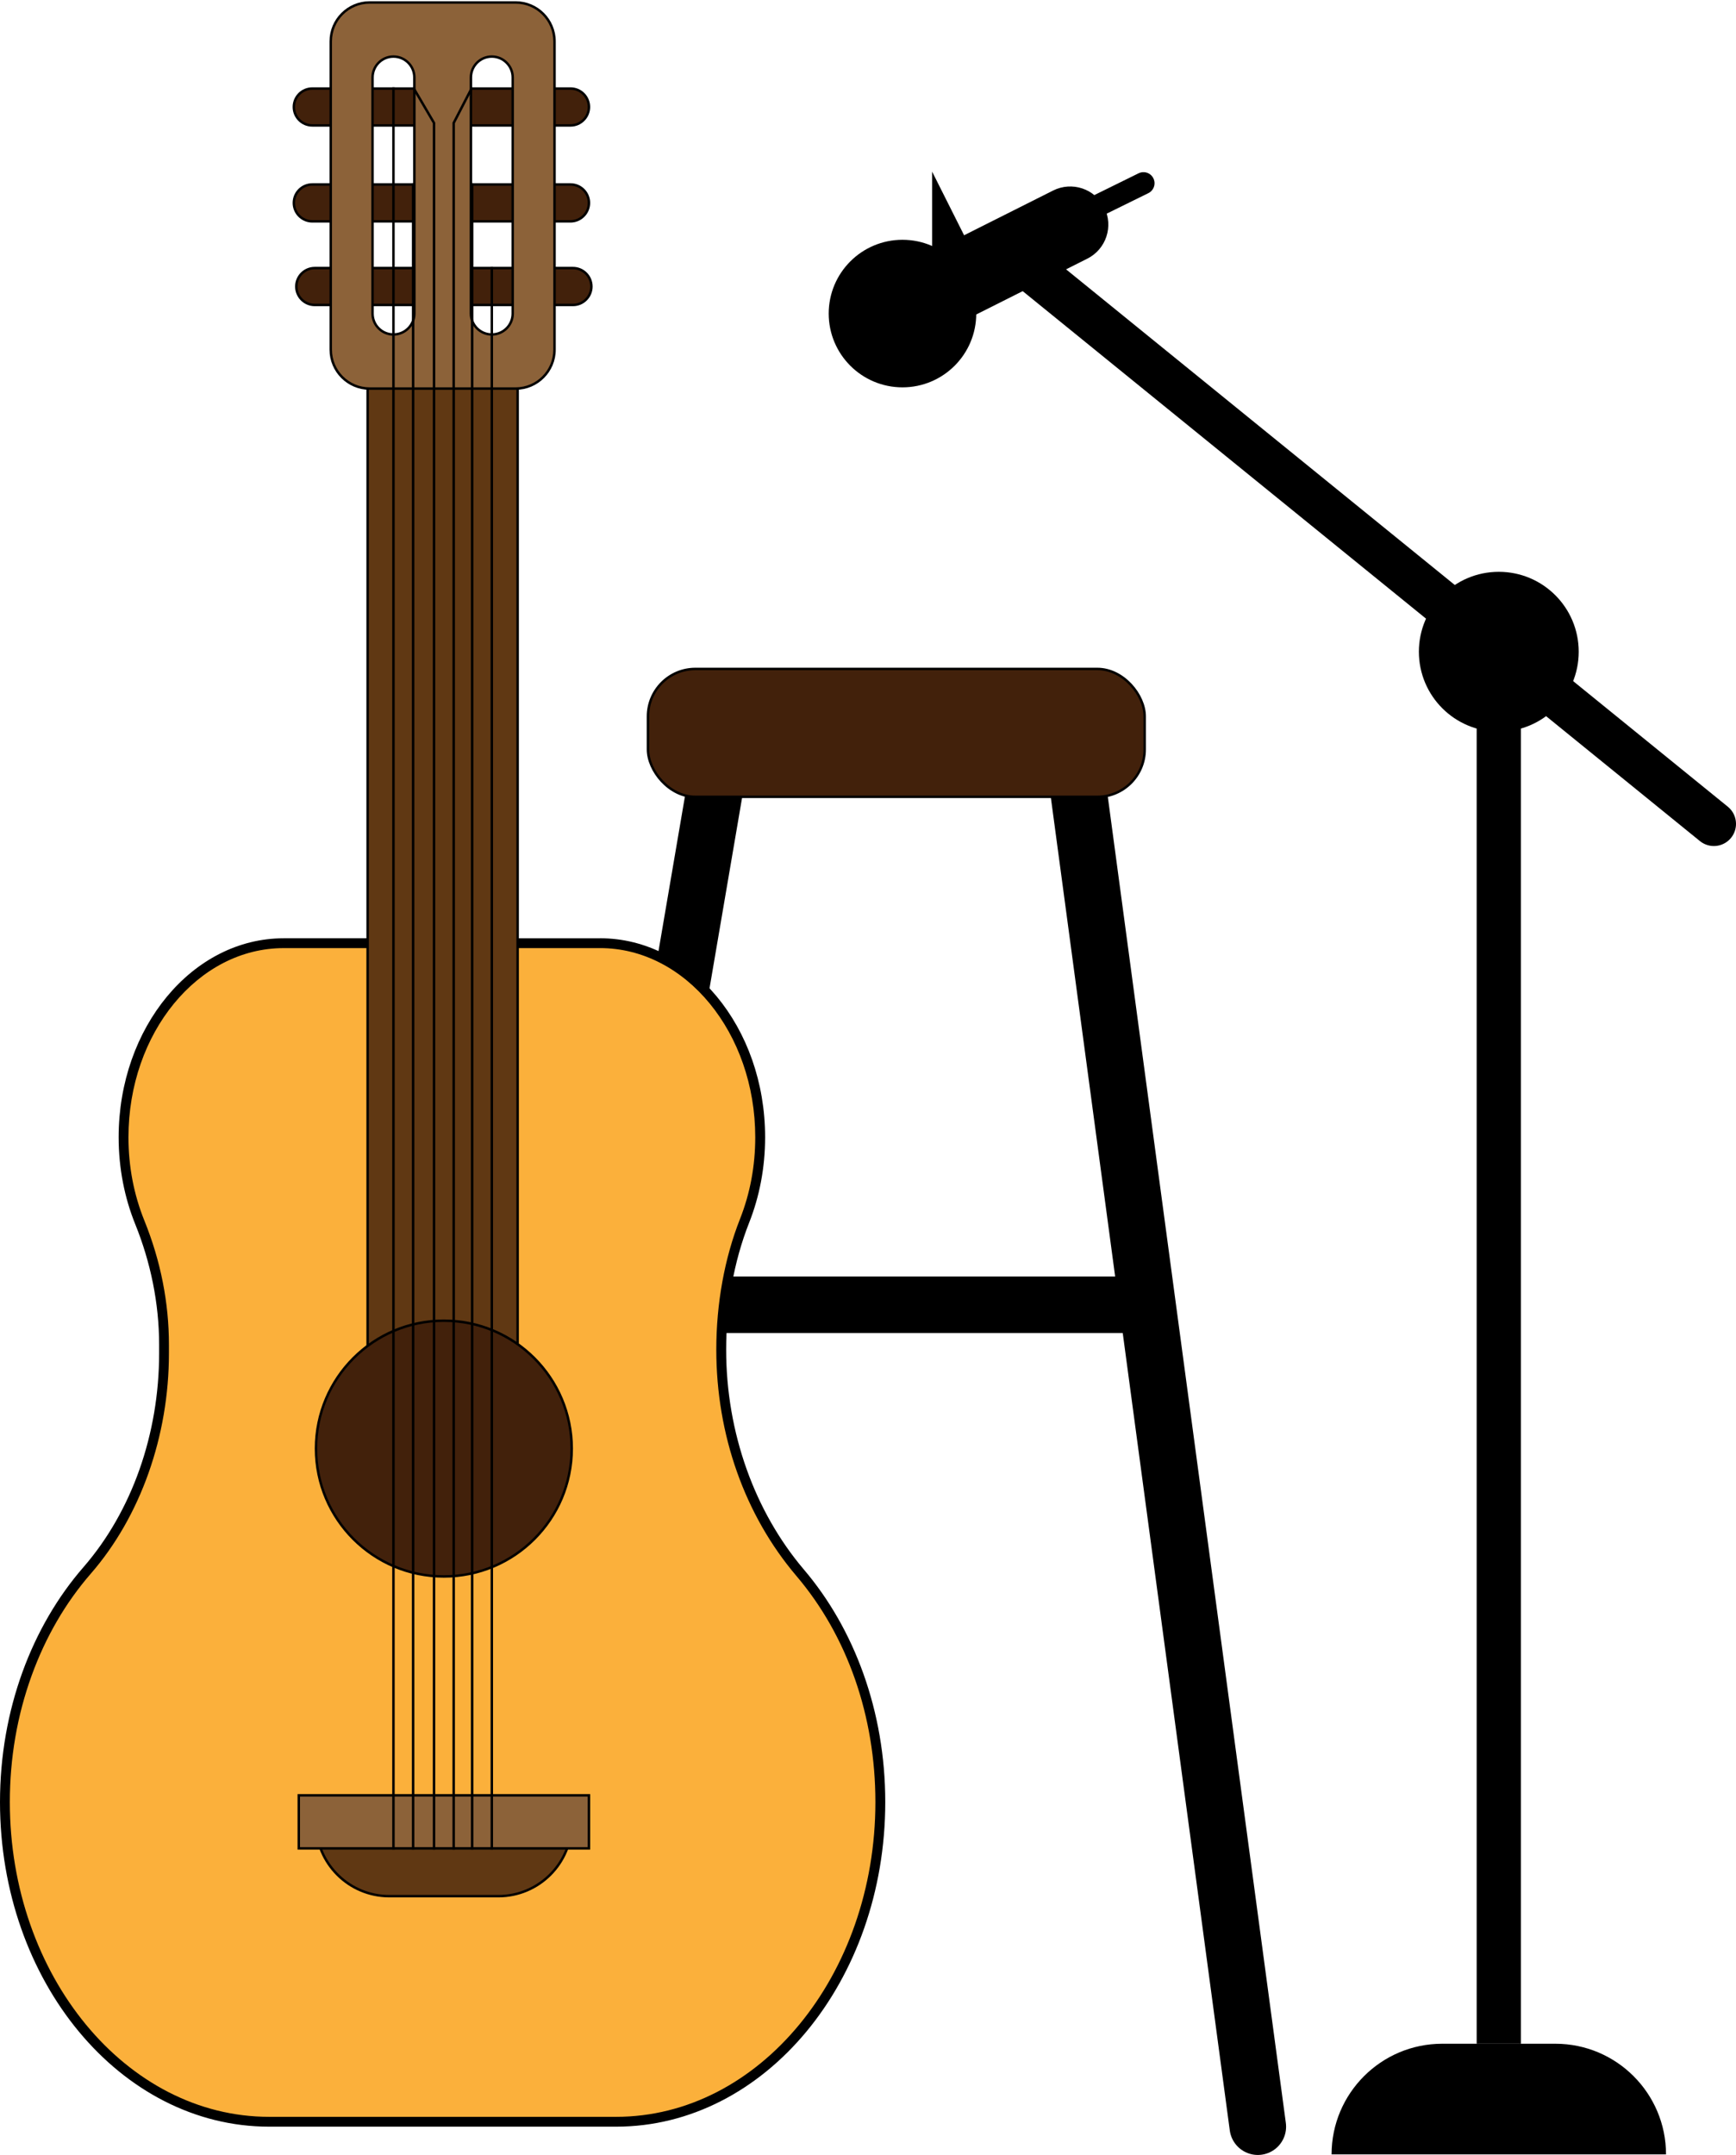 <?xml version="1.0" encoding="UTF-8"?>
<svg id="_Слой_1" data-name="Слой 1" xmlns="http://www.w3.org/2000/svg" viewBox="0 0 705.96 876.22">
  <defs>
    <style>
      .cls-1 {
        fill: #8c6239;
      }

      .cls-2 {
        fill: none;
      }

      .cls-2, .cls-3, .cls-4, .cls-5, .cls-6, .cls-7, .cls-8, .cls-9 {
        stroke: #000;
        stroke-miterlimit: 10;
      }

      .cls-3, .cls-8 {
        stroke-width: 18px;
      }

      .cls-4, .cls-5, .cls-10, .cls-9 {
        fill: #42210b;
      }

      .cls-4, .cls-6, .cls-8 {
        stroke-linecap: round;
      }

      .cls-4, .cls-9 {
        stroke-width: 23px;
      }

      .cls-11 {
        fill: #603813;
      }

      .cls-6 {
        stroke-width: 9px;
      }

      .cls-7 {
        fill: #fff;
      }

      .cls-12 {
        fill: #fbb03b;
      }
    </style>
  </defs>
  <line class="cls-9" x1="290.5" y1="322.07" x2="276.5" y2="404"/>
  <line class="cls-9" x1="465.5" y1="530.52" x2="263.5" y2="530.52"/>
  <g>
    <path class="cls-12" d="M109.48,862.72c-59.27,0-107.48-58.31-107.48-129.99,0-35.94,11.87-69.39,33.42-94.18,19.88-22.87,31.28-55.06,31.28-88.31v-3.42c0-16.88-3.31-33.63-9.85-49.79-4.38-10.83-6.6-22.48-6.6-34.61,0-43.51,29.21-78.91,65.11-78.91H244.02c35.9,0,65.11,35.4,65.11,78.91,0,11.88-2.13,23.3-6.33,33.94-6.22,15.76-9.51,33.89-9.51,52.42,0,33.66,11.71,66.75,32.14,90.77,21,24.69,32.56,57.79,32.56,93.19,0,71.68-48.22,129.99-107.48,129.99H109.48Z"/>
    <path d="M244.02,385.5c34.8,0,63.11,34.5,63.11,76.91,0,11.63-2.08,22.8-6.19,33.21-6.31,15.99-9.65,34.37-9.65,53.16,0,34.63,11.58,67.33,32.62,92.06,20.69,24.33,32.08,56.97,32.08,91.89,0,70.57-47.32,127.99-105.48,127.99H109.48c-58.16,0-105.48-57.42-105.48-127.99,0-17.9,2.99-35.21,8.88-51.46,5.68-15.65,13.77-29.59,24.05-41.41,20.19-23.23,31.77-55.89,31.77-89.62v-3.41c0-17.14-3.36-34.14-10-50.55-4.28-10.59-6.46-21.98-6.46-33.86,0-42.41,28.31-76.91,63.11-76.91H244.02m0-4H115.36c-37.07,0-67.11,36.22-67.11,80.91h0c0,12.69,2.43,24.68,6.75,35.36,6.19,15.32,9.71,32.01,9.71,49.05v3.41c0,32.85-11.08,64.32-30.79,87C13.02,661.27,0,695.16,0,732.73H0c0,72.9,49.02,131.99,109.48,131.99H250.52c60.47,0,109.48-59.09,109.48-131.99h0c0-37.04-12.66-70.51-33.04-94.48-20.06-23.59-31.66-55.69-31.66-89.47h0c0-17.84,3.01-35.58,9.37-51.69,4.15-10.51,6.47-22.26,6.47-34.68h0c0-44.68-30.05-80.91-67.11-80.91h0Z"/>
  </g>
  <g>
    <rect class="cls-11" x="149.5" y="140" width="61" height="473"/>
    <path d="M210,140.5v472h-60V140.5h60m1-1h-62v474h62V139.5h0Z"/>
  </g>
  <g>
    <circle class="cls-10" cx="180.5" cy="589" r="52"/>
    <path d="M180.5,537.5c28.4,0,51.5,23.1,51.5,51.5s-23.1,51.5-51.5,51.5-51.5-23.1-51.5-51.5,23.1-51.5,51.5-51.5m0-1c-28.99,0-52.5,23.51-52.5,52.5s23.51,52.5,52.5,52.5,52.5-23.51,52.5-52.5-23.51-52.5-52.5-52.5h0Z"/>
  </g>
  <g>
    <path class="cls-11" d="M158.33,771c-16.28,0-29.56-13.11-29.83-29.33h103.99c-.27,16.22-13.55,29.33-29.83,29.33h-44.33Z"/>
    <path d="M231.98,742.17c-.53,15.71-13.48,28.33-29.32,28.33h-44.33c-15.84,0-28.79-12.62-29.32-28.33h102.97m1.02-1h-105c0,16.75,13.58,30.33,30.33,30.33h44.33c16.75,0,30.33-13.58,30.33-30.33h0Z"/>
  </g>
  <g>
    <rect class="cls-1" x="121.5" y="730" width="118" height="21.56"/>
    <path d="M239,730.5v20.56H122v-20.56h117m1-1H121v22.56h119v-22.56h0Z"/>
  </g>
  <g>
    <path class="cls-10" d="M127,51c-4.14,0-7.5-3.36-7.5-7.5s3.36-7.5,7.5-7.5h105c4.14,0,7.5,3.36,7.5,7.5s-3.36,7.5-7.5,7.5H127Z"/>
    <path d="M232,36.5c3.86,0,7,3.14,7,7s-3.14,7-7,7H127c-3.86,0-7-3.14-7-7s3.14-7,7-7h105m0-1H127c-4.42,0-8,3.58-8,8s3.58,8,8,8h105c4.42,0,8-3.58,8-8s-3.58-8-8-8h0Z"/>
  </g>
  <g>
    <path class="cls-10" d="M127,90c-4.14,0-7.5-3.36-7.5-7.5s3.36-7.5,7.5-7.5h105c4.14,0,7.5,3.36,7.5,7.5s-3.36,7.5-7.5,7.5H127Z"/>
    <path d="M232,75.5c3.86,0,7,3.14,7,7s-3.14,7-7,7H127c-3.86,0-7-3.14-7-7s3.14-7,7-7h105m0-1H127c-4.42,0-8,3.58-8,8h0c0,4.42,3.58,8,8,8h105c4.42,0,8-3.58,8-8h0c0-4.42-3.58-8-8-8h0Z"/>
  </g>
  <g>
    <path class="cls-10" d="M128,124c-4.14,0-7.5-3.36-7.5-7.5s3.36-7.5,7.5-7.5h105c4.14,0,7.5,3.36,7.5,7.5s-3.36,7.5-7.5,7.5h-105Z"/>
    <path d="M233,109.5c3.86,0,7,3.14,7,7s-3.14,7-7,7h-105c-3.86,0-7-3.14-7-7s3.14-7,7-7h105m0-1h-105c-4.42,0-8,3.58-8,8h0c0,4.42,3.58,8,8,8h105c4.42,0,8-3.58,8-8h0c0-4.42-3.58-8-8-8h0Z"/>
  </g>
  <g>
    <path class="cls-1" d="M150.32,158c-8.72,0-15.82-7.1-15.82-15.82V16.82c0-8.72,7.1-15.82,15.82-15.82h59.36c8.72,0,15.82,7.1,15.82,15.82v125.36c0,8.72-7.1,15.82-15.82,15.82h-59.36ZM200,23c-4.69,0-8.5,3.81-8.5,8.5V127.5c0,4.69,3.81,8.5,8.5,8.5s8.5-3.81,8.5-8.5V31.5c0-4.69-3.81-8.5-8.5-8.5Zm-40,0c-4.69,0-8.5,3.81-8.5,8.5V127.5c0,4.69,3.81,8.5,8.5,8.5s8.5-3.81,8.5-8.5V31.5c0-4.69-3.81-8.5-8.5-8.5Z"/>
    <path d="M209.68,1.5c8.45,0,15.32,6.87,15.32,15.32v125.36c0,8.45-6.87,15.32-15.32,15.32h-59.36c-8.45,0-15.32-6.87-15.32-15.32V16.82c0-8.45,6.87-15.32,15.32-15.32h59.36m-9.68,135c4.96,0,9-4.04,9-9V31.5c0-4.96-4.04-9-9-9s-9,4.04-9,9V127.5c0,4.96,4.04,9,9,9m-40,0c4.96,0,9-4.04,9-9V31.5c0-4.96-4.04-9-9-9s-9,4.04-9,9V127.5c0,4.96,4.04,9,9,9M209.68,.5h-59.36c-9.01,0-16.32,7.31-16.32,16.32v125.36c0,9.01,7.31,16.32,16.32,16.32h59.36c9.01,0,16.32-7.31,16.32-16.32V16.82c0-9.01-7.31-16.32-16.32-16.32h0Zm-9.68,135c-4.42,0-8-3.58-8-8V31.5c0-4.42,3.58-8,8-8s8,3.58,8,8V127.5c0,4.42-3.58,8-8,8h0Zm-40,0c-4.42,0-8-3.58-8-8V31.5c0-4.42,3.58-8,8-8s8,3.58,8,8V127.5c0,4.42-3.58,8-8,8h0Z"/>
  </g>
  <line class="cls-7" x1="160" y1="35.5" x2="160" y2="752.06"/>
  <line class="cls-7" x1="168" y1="74.5" x2="168" y2="752.06"/>
  <polyline class="cls-2" points="168 35.5 176.5 50 176.5 752.06"/>
  <polyline class="cls-2" points="192 35.5 184.5 50 184.5 752.06"/>
  <line class="cls-2" x1="192" y1="74.5" x2="192" y2="752.06"/>
  <line class="cls-2" x1="200" y1="108.5" x2="200" y2="752.06"/>
  <line class="cls-4" x1="438.5" y1="321" x2="511.5" y2="864.72"/>
  <rect class="cls-5" x="263.5" y="272" width="202" height="52" rx="19.28" ry="19.28"/>
  <path d="M586.5,831h46c24.84,0,45,20.16,45,45h-136c0-24.84,20.16-45,45-45Z"/>
  <line class="cls-3" x1="609.5" y1="831" x2="609.5" y2="264.5"/>
  <circle class="cls-3" cx="609.5" cy="265" r="23.5"/>
  <line class="cls-8" x1="696.96" y1="335" x2="418" y2="108.5"/>
  <path class="cls-8" d="M388,94.5h49.5c3.59,0,6.5,2.91,6.5,6.5h0c0,3.59-2.91,6.5-6.5,6.5h-49.5v-13h0Z" transform="translate(-1.06 197.52) rotate(-26.68)"/>
  <circle class="cls-8" cx="367" cy="127.5" r="21"/>
  <line class="cls-6" x1="442.66" y1="85.5" x2="465" y2="74.5"/>
</svg>